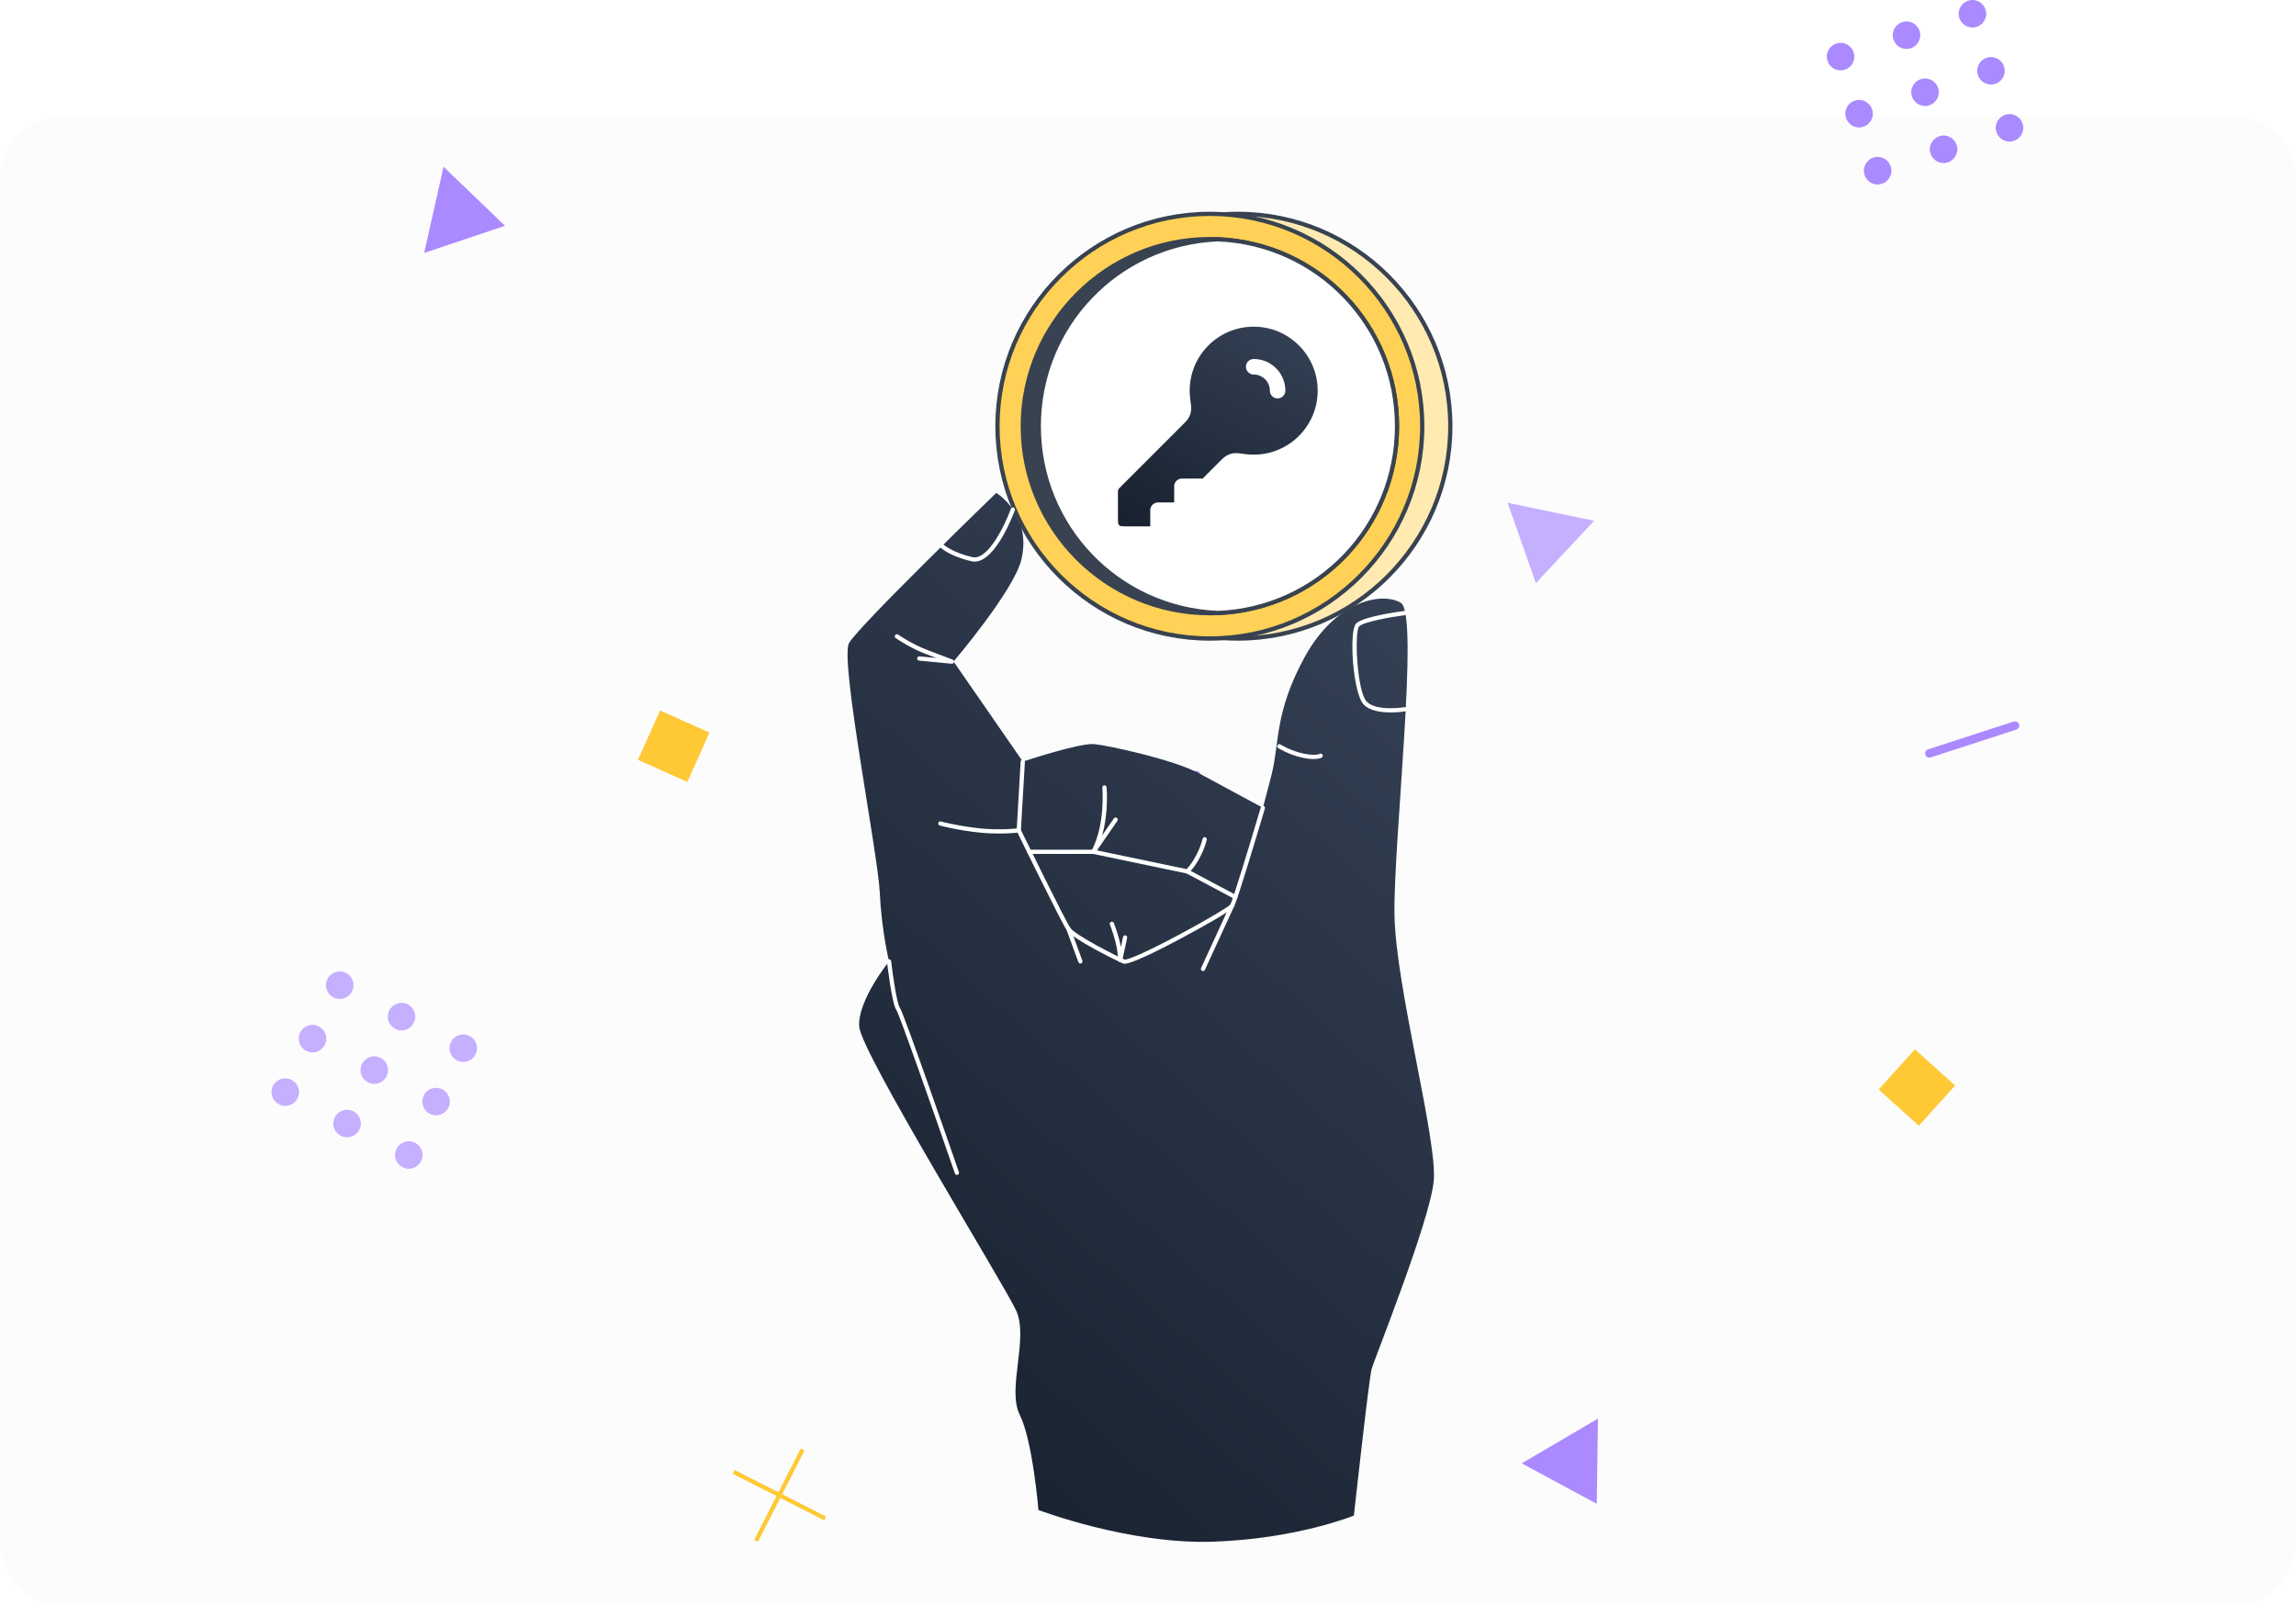 <svg width="592" height="414" viewBox="0 0 592 414" fill="none" xmlns="http://www.w3.org/2000/svg">
<path d="M0 46C0 37.163 7.163 30 16 30H576C584.837 30 592 37.163 592 46V398C592 406.837 584.837 414 576 414H16C7.163 414 0 406.837 0 398V46Z" fill="#FCFCFD"/>
<g clip-path="url(#clip0_9679_34941)">
<path d="M484.128 47.576C486.088 47.576 487.677 45.986 487.677 44.026C487.677 42.066 486.088 40.477 484.128 40.477C482.167 40.477 480.578 42.066 480.578 44.026C480.578 45.986 482.167 47.576 484.128 47.576Z" fill="#AA8AFE"/>
<path d="M501.132 42.048C503.092 42.048 504.681 40.459 504.681 38.499C504.681 36.538 503.092 34.949 501.132 34.949C499.171 34.949 497.582 36.538 497.582 38.499C497.582 40.459 499.171 42.048 501.132 42.048Z" fill="#AA8AFE"/>
<path d="M518.135 36.521C520.096 36.521 521.685 34.932 521.685 32.971C521.685 31.011 520.096 29.422 518.135 29.422C516.175 29.422 514.586 31.011 514.586 32.971C514.586 34.932 516.175 36.521 518.135 36.521Z" fill="#AA8AFE"/>
<path d="M479.342 32.865C481.303 32.865 482.892 31.276 482.892 29.315C482.892 27.355 481.303 25.766 479.342 25.766C477.382 25.766 475.793 27.355 475.793 29.315C475.793 31.276 477.382 32.865 479.342 32.865Z" fill="#AA8AFE"/>
<path d="M496.346 27.337C498.307 27.337 499.896 25.748 499.896 23.788C499.896 21.828 498.307 20.238 496.346 20.238C494.386 20.238 492.797 21.828 492.797 23.788C492.797 25.748 494.386 27.337 496.346 27.337Z" fill="#AA8AFE"/>
<path d="M513.354 21.81C515.315 21.81 516.904 20.221 516.904 18.261C516.904 16.3 515.315 14.711 513.354 14.711C511.394 14.711 509.805 16.3 509.805 18.261C509.805 20.221 511.394 21.81 513.354 21.81Z" fill="#AA8AFE"/>
<path d="M474.569 18.15C476.529 18.15 478.119 16.561 478.119 14.6C478.119 12.64 476.529 11.051 474.569 11.051C472.609 11.051 471.02 12.64 471.02 14.6C471.02 16.561 472.609 18.15 474.569 18.15Z" fill="#AA8AFE"/>
<path d="M491.573 12.626C493.533 12.626 495.122 11.037 495.122 9.077C495.122 7.117 493.533 5.527 491.573 5.527C489.613 5.527 488.023 7.117 488.023 9.077C488.023 11.037 489.613 12.626 491.573 12.626Z" fill="#AA8AFE"/>
<path d="M508.569 7.099C510.529 7.099 512.119 5.51 512.119 3.55C512.119 1.589 510.529 0 508.569 0C506.609 0 505.02 1.589 505.02 3.55C505.02 5.51 506.609 7.099 508.569 7.099Z" fill="#AA8AFE"/>
<path d="M73.549 285.197C75.51 285.197 77.099 283.608 77.099 281.647C77.099 279.687 75.51 278.098 73.549 278.098C71.589 278.098 70 279.687 70 281.647C70 283.608 71.589 285.197 73.549 285.197Z" fill="#C5AFFF"/>
<path d="M89.483 293.31C91.444 293.31 93.033 291.721 93.033 289.76C93.033 287.8 91.444 286.211 89.483 286.211C87.523 286.211 85.934 287.8 85.934 289.76C85.934 291.721 87.523 293.31 89.483 293.31Z" fill="#C5AFFF"/>
<path d="M105.409 301.427C107.369 301.427 108.958 299.838 108.958 297.878C108.958 295.917 107.369 294.328 105.409 294.328C103.449 294.328 101.859 295.917 101.859 297.878C101.859 299.838 103.449 301.427 105.409 301.427Z" fill="#C5AFFF"/>
<path d="M80.573 271.412C82.533 271.412 84.123 269.822 84.123 267.862C84.123 265.902 82.533 264.312 80.573 264.312C78.613 264.312 77.023 265.902 77.023 267.862C77.023 269.822 78.613 271.412 80.573 271.412Z" fill="#C5AFFF"/>
<path d="M96.507 279.529C98.467 279.529 100.056 277.94 100.056 275.979C100.056 274.019 98.467 272.43 96.507 272.43C94.546 272.43 92.957 274.019 92.957 275.979C92.957 277.94 94.546 279.529 96.507 279.529Z" fill="#C5AFFF"/>
<path d="M112.432 287.642C114.393 287.642 115.982 286.053 115.982 284.092C115.982 282.132 114.393 280.543 112.432 280.543C110.472 280.543 108.883 282.132 108.883 284.092C108.883 286.053 110.472 287.642 112.432 287.642Z" fill="#C5AFFF"/>
<path d="M87.596 257.63C89.557 257.63 91.146 256.041 91.146 254.081C91.146 252.12 89.557 250.531 87.596 250.531C85.636 250.531 84.047 252.12 84.047 254.081C84.047 256.041 85.636 257.63 87.596 257.63Z" fill="#C5AFFF"/>
<path d="M103.53 265.744C105.49 265.744 107.08 264.154 107.08 262.194C107.08 260.234 105.49 258.645 103.53 258.645C101.57 258.645 99.981 260.234 99.981 262.194C99.981 264.154 101.57 265.744 103.53 265.744Z" fill="#C5AFFF"/>
<path d="M119.452 273.872C121.412 273.872 123.001 272.283 123.001 270.323C123.001 268.363 121.412 266.773 119.452 266.773C117.492 266.773 115.902 268.363 115.902 270.323C115.902 272.283 117.492 273.872 119.452 273.872Z" fill="#C5AFFF"/>
<path d="M388.715 129.652L411.017 134.316L396.011 150.393L388.715 129.652Z" fill="#C5AFFF"/>
<path d="M109.363 65.236L114.365 43L130.213 58.236L109.363 65.236Z" fill="#AA8AFE"/>
<path d="M392.363 377.396L412.022 365.852L411.716 387.837L392.363 377.396Z" fill="#AA8AFE"/>
<path d="M284.316 312.512C288.159 312.512 291.274 309.397 291.274 305.555C291.274 301.712 288.159 298.598 284.316 298.598C280.474 298.598 277.359 301.712 277.359 305.555C277.359 309.397 280.474 312.512 284.316 312.512Z" fill="#C5AFFF"/>
<path d="M493.738 270.608L484.398 280.98L494.771 290.32L504.111 279.947L493.738 270.608Z" fill="#FFC835"/>
<path d="M182.933 188.931L170.195 183.223L164.487 195.96L177.224 201.668L182.933 188.931Z" fill="#FFC835"/>
<path d="M189.414 379.101L188.918 380.074L212.487 392.083L212.983 391.11L189.414 379.101Z" fill="#FFC835"/>
<path d="M206.47 373.56L194.461 397.129L195.434 397.625L207.443 374.056L206.47 373.56Z" fill="#FFC835"/>
<path d="M291.551 60.101L291.055 61.074L314.624 73.083L315.12 72.11L291.551 60.101Z" fill="#FFC835"/>
<path d="M308.607 54.56L296.598 78.129L297.571 78.625L309.58 55.056L308.607 54.56Z" fill="#FFC835"/>
<path d="M308.091 198.863L286.007 206.038C285.428 206.224 285.122 206.836 285.308 207.414C285.494 207.993 286.105 208.299 286.684 208.113L308.768 200.938C309.347 200.752 309.652 200.141 309.467 199.562C309.281 198.983 308.669 198.677 308.091 198.863Z" fill="#AA8AFE"/>
<path d="M519.216 186.082L497.132 193.257C496.553 193.443 496.247 194.054 496.433 194.633C496.619 195.212 497.23 195.518 497.809 195.332L519.893 188.157C520.472 187.971 520.777 187.359 520.592 186.781C520.406 186.202 519.794 185.896 519.216 186.082Z" fill="#AA8AFE"/>
</g>
<g clip-path="url(#clip1_9679_34941)">
<path d="M256.861 127.138C256.861 127.138 221.311 161.52 218.908 165.855C216.505 170.191 226.357 220.027 226.837 230.129C227.318 240.232 229.24 247.931 229.24 247.931C229.24 247.931 221.06 258.034 221.54 264.773C222.021 271.511 258.597 330.706 261.972 337.926C265.336 345.145 259.569 358.141 262.933 364.88C266.297 371.619 267.75 389.421 267.75 389.421C267.75 389.421 291.089 398.322 312.747 397.601C334.404 396.88 349.083 390.863 349.083 390.863C349.083 390.863 352.938 355.728 353.659 353.085C354.38 350.442 368.578 315.187 369.659 304.713C370.741 294.25 359.917 254.899 359.557 236.136C359.196 217.362 366.055 158.352 361.184 155.458C356.313 152.575 344.398 154.912 336.458 169.35C328.518 183.789 329.959 191.729 327.797 200.029L325.634 208.33C325.634 208.33 316.973 203.655 309.143 199.428C302.732 195.966 285.934 192.264 282.144 191.903C278.355 191.543 263.731 196.414 263.731 196.414L245.863 170.606C245.863 170.606 261.492 152.258 263.37 144.252C266.079 132.697 256.872 127.105 256.872 127.105L256.861 127.138Z" fill="url(#paint0_linear_9679_34941)"/>
<path d="M358.619 183.735C356.183 183.735 353.18 183.352 351.607 181.692C348.844 178.787 347.785 163.038 349.587 160.876C351.072 159.095 360.355 157.785 362.201 157.545C362.496 157.501 362.78 157.719 362.813 158.014C362.856 158.309 362.638 158.582 362.343 158.626C358.226 159.172 351.356 160.45 350.417 161.575C349.182 163.06 349.86 178.274 352.383 180.939C354.862 183.549 362.103 182.391 362.179 182.38C362.474 182.337 362.758 182.533 362.802 182.828C362.845 183.123 362.649 183.407 362.354 183.451C362.212 183.473 360.596 183.735 358.608 183.735H358.619Z" fill="white"/>
<path d="M289.943 248.546C289.714 248.546 289.605 248.502 289.528 248.47C287.857 247.749 276.619 242.222 275.046 239.896C273.615 237.777 262.65 215.355 262.191 214.405C262.148 214.318 262.137 214.23 262.137 214.132L263.163 196.417C263.185 196.111 263.447 195.882 263.742 195.904C264.048 195.926 264.277 196.177 264.256 196.483L263.229 214.056C264.146 215.923 274.62 237.319 275.953 239.284C277.219 241.163 287.573 246.438 289.965 247.465C290.708 247.607 295.328 245.695 303.956 241.087C310.956 237.351 316.734 233.9 317.214 233.31C317.804 232.393 322.249 217.791 325.089 208.202C325.176 207.918 325.482 207.743 325.766 207.83C326.061 207.918 326.225 208.223 326.137 208.507C325.406 210.965 318.995 232.557 318.121 233.911C317.509 234.872 309.373 239.437 304.382 242.091C293.722 247.771 290.861 248.546 289.932 248.546H289.943Z" fill="white"/>
<path d="M245.437 171.175C245.437 171.175 245.404 171.175 245.382 171.175L236.972 170.367C236.667 170.334 236.448 170.072 236.481 169.766C236.514 169.461 236.798 169.253 237.082 169.275L241.439 169.69C240.73 169.417 239.899 169.111 238.971 168.762C234.613 167.123 231.097 164.666 230.944 164.568C230.693 164.393 230.638 164.054 230.813 163.803C230.987 163.552 231.326 163.497 231.577 163.672C231.61 163.694 235.138 166.151 239.364 167.735C243.711 169.373 245.633 170.116 245.633 170.116C245.885 170.214 246.037 170.487 245.972 170.749C245.917 171 245.688 171.175 245.437 171.175Z" fill="white"/>
<path d="M257.638 214.971C256.098 214.971 254.307 214.906 252.374 214.698C246.695 214.097 242.359 212.918 242.315 212.907C242.02 212.831 241.856 212.525 241.933 212.241C242.009 211.946 242.304 211.782 242.61 211.859C242.654 211.869 246.913 213.027 252.494 213.617C258.053 214.196 262.575 213.617 262.618 213.617C262.913 213.584 263.197 213.792 263.23 214.087C263.274 214.381 263.055 214.654 262.76 214.698C262.64 214.709 260.631 214.971 257.649 214.971H257.638Z" fill="white"/>
<path d="M246.726 303C246.497 303 246.289 302.858 246.213 302.629C240.577 286.323 231.906 261.64 231.108 260.46C229.994 258.898 228.826 249.113 228.695 247.999C228.662 247.704 228.88 247.431 229.175 247.398C229.47 247.365 229.743 247.573 229.776 247.878C230.246 251.963 231.272 258.822 231.993 259.827C233.074 261.345 245.787 298.085 247.24 302.279C247.338 302.563 247.185 302.88 246.901 302.978C246.846 303 246.781 303.011 246.726 303.011V303Z" fill="white"/>
<path d="M338.718 195.758C338.008 195.758 337.091 195.671 335.933 195.431C332.46 194.699 329.675 192.995 329.566 192.93C329.303 192.766 329.227 192.438 329.391 192.176C329.544 191.925 329.882 191.838 330.144 192.001C330.177 192.023 332.886 193.683 336.162 194.36C339.209 194.994 340.236 194.437 340.247 194.426C340.498 194.273 340.837 194.36 340.99 194.601C341.142 194.852 341.077 195.18 340.837 195.343C340.749 195.398 340.17 195.748 338.718 195.748V195.758Z" fill="white"/>
<path d="M310.19 250.435C310.113 250.435 310.037 250.424 309.96 250.38C309.687 250.249 309.567 249.932 309.687 249.659L317.168 233.386C317.3 233.113 317.627 232.993 317.889 233.113C318.162 233.244 318.282 233.561 318.162 233.834L310.681 250.107C310.594 250.304 310.397 250.424 310.19 250.424V250.435Z" fill="white"/>
<path d="M278.563 248.489C278.345 248.489 278.127 248.347 278.05 248.128L274.992 239.773C274.894 239.489 275.036 239.173 275.32 239.074C275.604 238.965 275.92 239.118 276.019 239.402L279.077 247.757C279.175 248.041 279.033 248.358 278.749 248.456C278.684 248.478 278.629 248.489 278.563 248.489Z" fill="white"/>
<path d="M318.534 231.889C318.447 231.889 318.36 231.867 318.272 231.824L305.942 225.26L281.86 220.225H265.39C265.084 220.225 264.844 219.985 264.844 219.679C264.844 219.373 265.084 219.133 265.39 219.133H281.914C281.914 219.133 281.991 219.133 282.023 219.144L306.237 224.211C306.237 224.211 306.335 224.244 306.379 224.266L318.786 230.874C319.048 231.016 319.157 231.343 319.015 231.616C318.917 231.802 318.731 231.911 318.534 231.911V231.889Z" fill="white"/>
<path d="M281.916 220.224C281.817 220.224 281.719 220.203 281.632 220.148C281.381 219.995 281.293 219.678 281.435 219.427C285.083 212.536 284.231 203.241 284.22 203.143C284.187 202.848 284.406 202.575 284.712 202.542C285.017 202.51 285.28 202.728 285.312 203.034C285.345 203.351 285.902 209.379 284.166 215.463L287.202 211.072C287.377 210.821 287.715 210.766 287.966 210.93C288.218 211.105 288.272 211.443 288.108 211.695L282.374 219.995C282.265 220.148 282.101 220.235 281.927 220.235L281.916 220.224Z" fill="white"/>
<path d="M306.128 225.291C305.986 225.291 305.855 225.236 305.746 225.138C305.527 224.93 305.527 224.581 305.746 224.362C308.913 221.162 310.082 216.368 310.093 216.324C310.158 216.029 310.453 215.854 310.748 215.92C311.043 215.986 311.218 216.28 311.152 216.575C311.108 216.783 309.907 221.708 306.521 225.127C306.412 225.236 306.27 225.291 306.128 225.291Z" fill="white"/>
<path d="M288.862 248.109C288.862 248.109 288.829 248.109 288.807 248.109C288.534 248.087 288.316 247.858 288.316 247.574C288.316 247.552 288.272 245.543 287.649 243.074C287.027 240.573 286.186 238.465 286.175 238.444C286.066 238.16 286.197 237.843 286.481 237.734C286.754 237.624 287.082 237.755 287.191 238.039C287.224 238.127 288.064 240.246 288.709 242.812C288.829 243.304 288.938 243.773 289.015 244.221L289.561 241.644C289.626 241.349 289.921 241.163 290.205 241.229C290.5 241.294 290.686 241.578 290.62 241.873L289.375 247.683C289.32 247.934 289.091 248.12 288.84 248.12L288.862 248.109Z" fill="white"/>
<path d="M319.191 164.667C349.434 164.667 373.952 140.149 373.952 109.906C373.952 79.662 349.434 55.145 319.191 55.145C288.947 55.145 264.43 79.662 264.43 109.906C264.43 140.149 288.947 164.667 319.191 164.667Z" fill="#FFEAB1"/>
<path d="M319.19 165.224C288.697 165.224 263.883 140.41 263.883 109.916C263.883 79.423 288.697 54.609 319.19 54.609C349.683 54.609 374.497 79.423 374.497 109.916C374.497 140.41 349.683 165.224 319.19 165.224ZM319.19 55.691C289.297 55.691 264.975 80.013 264.975 109.906C264.975 139.798 289.297 164.12 319.19 164.12C349.082 164.12 373.405 139.798 373.405 109.906C373.405 80.013 349.082 55.691 319.19 55.691Z" fill="#384250"/>
<path d="M311.949 164.667C342.192 164.667 366.71 140.149 366.71 109.906C366.71 79.662 342.192 55.145 311.949 55.145C281.705 55.145 257.188 79.662 257.188 109.906C257.188 140.149 281.705 164.667 311.949 164.667Z" fill="#FFD156"/>
<path d="M311.948 165.224C281.455 165.224 256.641 140.41 256.641 109.916C256.641 79.423 281.455 54.609 311.948 54.609C342.441 54.609 367.255 79.423 367.255 109.916C367.255 140.41 342.441 165.224 311.948 165.224ZM311.948 55.691C282.055 55.691 257.733 80.013 257.733 109.906C257.733 139.798 282.055 164.12 311.948 164.12C341.84 164.12 366.163 139.798 366.163 109.906C366.163 80.013 341.84 55.691 311.948 55.691Z" fill="#384250"/>
<path d="M360.2 109.917C360.2 135.845 339.711 157.022 314.024 158.103C313.336 158.136 312.648 158.157 311.949 158.157C285.311 158.157 263.719 136.554 263.719 109.928C263.719 83.301 285.322 61.676 311.949 61.676C312.648 61.676 313.336 61.698 314.024 61.73C339.711 62.801 360.2 83.978 360.2 109.928V109.917Z" fill="#384250"/>
<path d="M311.951 158.691C285.051 158.691 263.164 136.804 263.164 109.915C263.164 83.026 285.051 61.117 311.951 61.117C312.661 61.117 313.36 61.139 314.059 61.172C340.238 62.264 360.749 83.681 360.749 109.915C360.749 136.149 340.238 157.544 314.048 158.647C313.36 158.68 312.661 158.702 311.951 158.702V158.691ZM311.951 62.198C285.652 62.198 264.256 83.605 264.256 109.904C264.256 136.203 285.652 157.588 311.951 157.588C312.65 157.588 313.327 157.566 314.004 157.533C339.604 156.463 359.657 135.537 359.657 109.893C359.657 84.249 339.604 63.312 314.004 62.242C313.327 62.209 312.639 62.188 311.951 62.188V62.198Z" fill="#384250"/>
<path d="M360.199 109.916C360.199 135.844 339.71 157.021 314.023 158.102C288.335 157.032 267.824 135.866 267.824 109.916C267.824 83.966 288.335 62.789 314.023 61.719C339.71 62.789 360.199 83.966 360.199 109.916Z" fill="white"/>
<g filter="url(#filter0_dd_9679_34941)">
<path d="M341.75 98.75C341.75 108.967 333.467 117.25 323.25 117.25C322.406 117.25 321.576 117.194 320.762 117.084C319.423 116.904 318.754 116.814 318.33 116.875C317.889 116.938 317.651 117.018 317.262 117.236C316.889 117.444 316.521 117.812 315.786 118.548L310.917 123.417H304.75V129.583H298.583V135.75H291.183C289.457 135.75 288.593 135.75 287.934 135.414C287.353 135.118 286.882 134.647 286.586 134.066C286.25 133.407 286.25 132.543 286.25 130.817V125.46C286.25 124.706 286.25 124.329 286.335 123.974C286.411 123.659 286.535 123.359 286.704 123.083C286.895 122.772 287.162 122.505 287.695 121.972L303.452 106.214C304.188 105.479 304.556 105.111 304.764 104.738C304.982 104.349 305.062 104.111 305.125 103.67C305.186 103.246 305.096 102.577 304.916 101.238C304.806 100.424 304.75 99.594 304.75 98.75C304.75 88.533 313.033 80.25 323.25 80.25C333.467 80.25 341.75 88.533 341.75 98.75Z" fill="url(#paint1_linear_9679_34941)"/>
<path d="M329.417 98.75C329.417 97.172 328.815 95.594 327.61 94.389C326.406 93.185 324.828 92.583 323.25 92.583M323.25 117.25C333.467 117.25 341.75 108.967 341.75 98.75C341.75 88.533 333.467 80.25 323.25 80.25C313.033 80.25 304.75 88.533 304.75 98.75C304.75 99.594 304.806 100.424 304.916 101.238C305.096 102.577 305.186 103.246 305.125 103.67C305.062 104.111 304.982 104.349 304.764 104.738C304.556 105.111 304.188 105.479 303.452 106.214L287.695 121.972C287.162 122.505 286.895 122.772 286.704 123.083C286.535 123.359 286.411 123.659 286.335 123.974C286.25 124.329 286.25 124.706 286.25 125.46V130.817C286.25 132.543 286.25 133.407 286.586 134.066C286.882 134.647 287.353 135.118 287.934 135.414C288.593 135.75 289.457 135.75 291.183 135.75H298.583V129.583H304.75V123.417H310.917L315.786 118.548C316.521 117.812 316.889 117.444 317.262 117.236C317.651 117.018 317.889 116.938 318.33 116.875C318.754 116.814 319.423 116.904 320.762 117.084C321.576 117.194 322.406 117.25 323.25 117.25Z" stroke="white" stroke-width="4" stroke-linecap="round" stroke-linejoin="round"/>
</g>
<path d="M314.048 158.64C287.803 157.547 267.281 136.141 267.281 109.907C267.281 83.674 287.803 62.256 313.993 61.164C340.227 62.256 360.738 83.674 360.738 109.907C360.738 136.141 340.227 157.536 314.037 158.64H314.048ZM314.004 62.256C288.436 63.327 268.384 84.263 268.384 109.907C268.384 135.551 288.447 156.477 314.059 157.547C339.615 156.477 359.667 135.551 359.667 109.907C359.667 84.263 339.615 63.327 314.015 62.256H314.004Z" fill="#384250"/>
<path d="M251.279 144.842C251.006 144.842 250.733 144.809 250.46 144.744C244.912 143.455 242.586 141.303 242.487 141.216C242.269 141.009 242.258 140.67 242.465 140.441C242.673 140.222 243.012 140.211 243.241 140.419C243.263 140.441 245.48 142.472 250.711 143.684C254.818 144.635 259.263 135.023 260.639 131.234C260.737 130.95 261.054 130.808 261.338 130.906C261.622 131.004 261.764 131.321 261.666 131.605C261.458 132.173 256.806 144.842 251.279 144.842Z" fill="white"/>
</g>
<defs>
<filter id="filter0_dd_9679_34941" x="281.25" y="76.25" width="65.5" height="65.5" filterUnits="userSpaceOnUse" color-interpolation-filters="sRGB">
<feFlood flood-opacity="0" result="BackgroundImageFix"/>
<feColorMatrix in="SourceAlpha" type="matrix" values="0 0 0 0 0 0 0 0 0 0 0 0 0 0 0 0 0 0 127 0" result="hardAlpha"/>
<feOffset dy="1"/>
<feGaussianBlur stdDeviation="1"/>
<feComposite in2="hardAlpha" operator="out"/>
<feColorMatrix type="matrix" values="0 0 0 0 0.063 0 0 0 0 0.094 0 0 0 0 0.157 0 0 0 0.06 0"/>
<feBlend mode="normal" in2="BackgroundImageFix" result="effect1_dropShadow_9679_34941"/>
<feColorMatrix in="SourceAlpha" type="matrix" values="0 0 0 0 0 0 0 0 0 0 0 0 0 0 0 0 0 0 127 0" result="hardAlpha"/>
<feOffset dy="1"/>
<feGaussianBlur stdDeviation="1.5"/>
<feComposite in2="hardAlpha" operator="out"/>
<feColorMatrix type="matrix" values="0 0 0 0 0.063 0 0 0 0 0.094 0 0 0 0 0.157 0 0 0 0.1 0"/>
<feBlend mode="normal" in2="effect1_dropShadow_9679_34941" result="effect2_dropShadow_9679_34941"/>
<feBlend mode="normal" in="SourceGraphic" in2="effect2_dropShadow_9679_34941" result="shape"/>
</filter>
<linearGradient id="paint0_linear_9679_34941" x1="256.332" y1="397.643" x2="424.375" y2="209.804" gradientUnits="userSpaceOnUse">
<stop stop-color="#182230"/>
<stop offset="1" stop-color="#344054"/>
</linearGradient>
<linearGradient id="paint1_linear_9679_34941" x1="300.125" y1="135.75" x2="327.875" y2="80.25" gradientUnits="userSpaceOnUse">
<stop stop-color="#182230"/>
<stop offset="1" stop-color="#344054"/>
</linearGradient>
<clipPath id="clip0_9679_34941">
<rect width="451.686" height="397.624" fill="white" transform="translate(70)"/>
</clipPath>
<clipPath id="clip1_9679_34941">
<rect width="155.966" height="343.035" fill="white" transform="translate(218.531 54.609)"/>
</clipPath>
</defs>
</svg>
